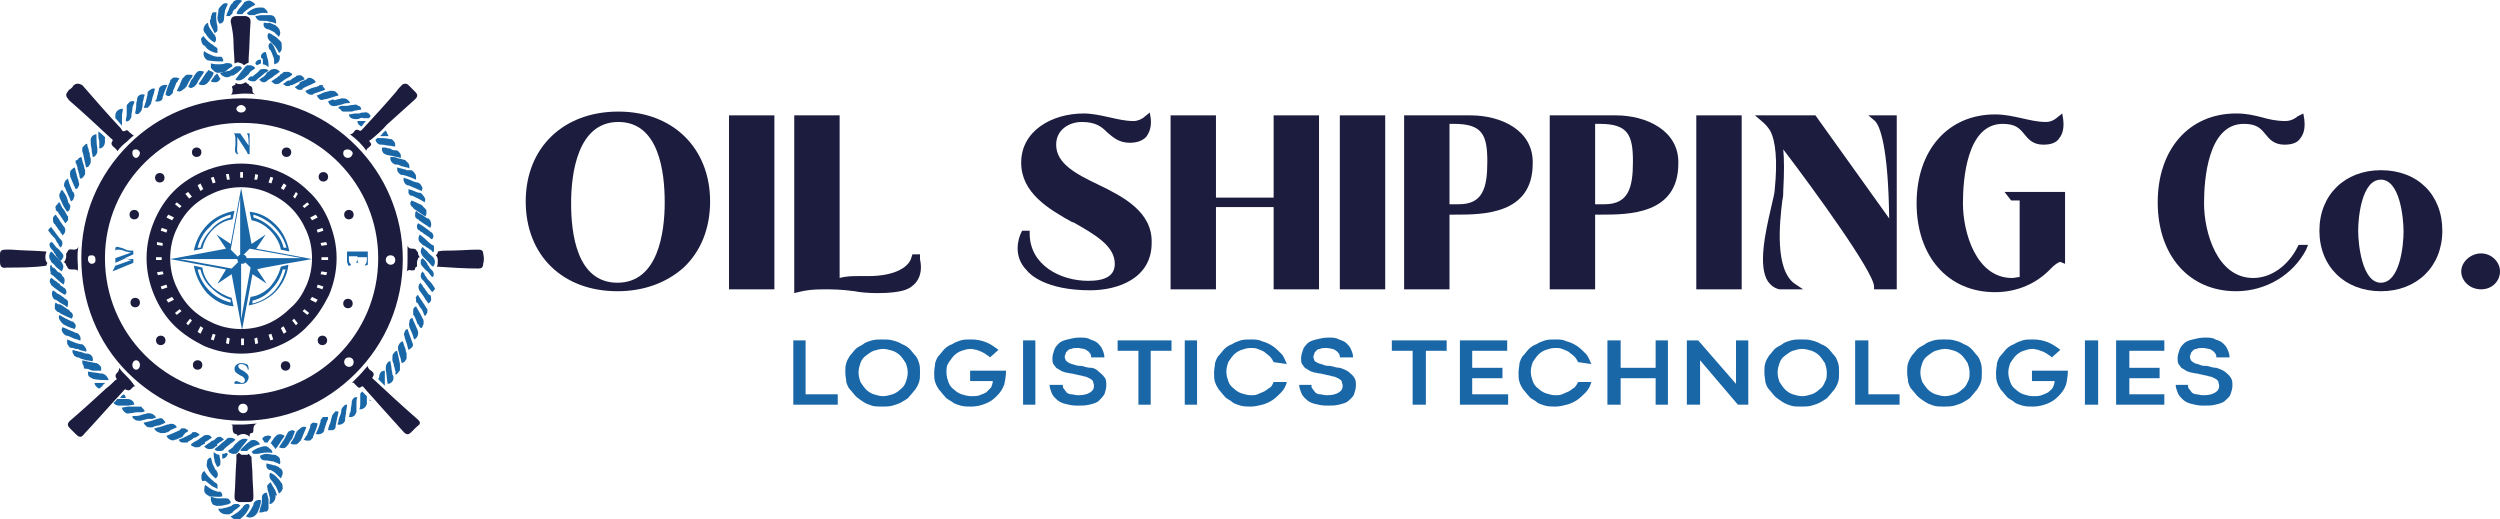 <?xml version="1.0" encoding="UTF-8"?>
<svg id="Layer_2" data-name="Layer 2" xmlns="http://www.w3.org/2000/svg" viewBox="0 0 264.4 54.9">
  <defs>
    <style>
      .cls-1 {
        fill-rule: evenodd;
      }

      .cls-1, .cls-2, .cls-3 {
        stroke-width: 0px;
      }

      .cls-1, .cls-3 {
        fill: #1a67a8;
      }

      .cls-2 {
        fill: #1c1c3f;
      }
    </style>
  </defs>
  <g id="Layer_1-2" data-name="Layer 1-2">
    <g>
      <g>
        <circle class="cls-2" cx="34.1" cy="36" r=".5"/>
        <circle class="cls-2" cx="16.9" cy="18.8" r=".5"/>
        <circle class="cls-2" cx="30.2" cy="38.7" r=".5"/>
        <circle class="cls-2" cx="20.8" cy="16.1" r=".5"/>
        <circle class="cls-2" cx="36.8" cy="32.1" r=".5"/>
        <circle class="cls-2" cx="14.2" cy="22.7" r=".5"/>
        <circle class="cls-2" cx="34.2" cy="18.7" r=".5"/>
        <circle class="cls-2" cx="17" cy="36" r=".5"/>
        <circle class="cls-2" cx="30.3" cy="16.1" r=".5"/>
        <circle class="cls-2" cx="20.9" cy="38.6" r=".5"/>
        <circle class="cls-2" cx="36.9" cy="22.7" r=".5"/>
        <circle class="cls-2" cx="14.3" cy="32" r=".5"/>
      </g>
      <g>
        <g>
          <path class="cls-3" d="M22.5,30.4c-.6-.6-1-1.3-1.1-2.1l-.9-.2c.2,1.1.7,2.1,1.4,2.9.8.8,1.7,1.3,2.8,1.4l-.2-.9c-.7-.2-1.4-.6-2-1.1h0ZM22.2,30.8c-.6-.6-1.1-1.4-1.3-2.3h.3c.2.8.6,1.5,1.2,2,.6.6,1.3,1,2,1.2v.3c-.8-.2-1.6-.6-2.2-1.2h0Z"/>
          <path class="cls-3" d="M28.6,24.4c.5.5,1,1.3,1.1,2l.9.2c-.2-1.1-.7-2.1-1.4-2.8-.8-.8-1.7-1.3-2.8-1.4l.2.9c.7.1,1.4.5,2,1.1h0ZM29,24c.6.6,1.1,1.4,1.3,2.2h-.3c-.2-.8-.6-1.4-1.2-2s-1.3-1-2-1.2v-.3c.7.2,1.5.6,2.2,1.3h0Z"/>
          <path class="cls-3" d="M20.5,26.5l.9-.2c.2-.8.6-1.5,1.1-2,.6-.6,1.3-1,2.1-1.1l.2-.9c-1.1.2-2.1.7-2.8,1.4-.8.8-1.3,1.8-1.5,2.8h0ZM24.4,22.7v.3c-.8.2-1.5.6-2,1.2-.5.5-1,1.2-1.2,2h-.3c.2-.8.6-1.6,1.3-2.2.6-.7,1.4-1.1,2.2-1.3h0Z"/>
          <path class="cls-3" d="M29.7,28.2c-.2.8-.6,1.5-1.1,2.1-.6.6-1.3,1-2.1,1.1l-.2.9c1.1-.2,2.1-.7,2.8-1.4s1.3-1.8,1.4-2.9l-.8.2h0ZM29,30.8c-.6.6-1.4,1.1-2.3,1.3v-.3c.8-.2,1.5-.6,2-1.2.6-.6,1-1.3,1.2-2.1h.3c-.2.8-.6,1.6-1.2,2.3h0Z"/>
        </g>
        <g>
          <path class="cls-1" d="M33,27.4l-5.9-1.1,1-1.5-1.5,1-1.1-5.9-1.1,5.9-1.5-1,1,1.5-5.9,1.1,5.9,1.1-.9,1.5,1.5-1,1.1,5.9,1.1-5.9,1.5,1-1-1.5c-.1-.1,5.8-1.1,5.8-1.1ZM26.5,28.3l-1,5.5v-6.4l-1,1-5.5-1h6.4l-1-1,1-5.5v6.4l1-1,5.5,1h-6.4l1,1Z"/>
          <circle class="cls-3" cx="25.6" cy="27.4" r=".5"/>
        </g>
      </g>
      <path class="cls-2" d="M25.8,10.4h-.2c-4.5,0-8.8,1.7-12,4.9-3.2,3.2-5,7.4-5,12s1.7,8.9,4.9,12.1c3.2,3.2,7.4,5,11.9,5.1h.2c4.6,0,8.8-1.8,12-5s5-7.5,5-12.1c0-9.3-7.5-16.9-16.8-17h0ZM36.8,15.8c.2,0,.5.2.5.4s-.2.5-.5.5-.5-.2-.5-.5.2-.4.5-.4ZM25.5,11.1c.2,0,.5.2.5.4s-.2.4-.5.4-.5-.2-.5-.4.3-.4.5-.4ZM14.4,15.8c.2,0,.4.2.4.4s-.2.5-.4.5-.4-.2-.4-.5.1-.4.4-.4ZM9.7,27.9c-.2,0-.4-.2-.4-.5s.1-.4.4-.4.4.2.4.5-.2.4-.4.4ZM14.4,39.1c-.2,0-.4-.2-.4-.5s.2-.5.4-.5.4.2.4.5-.2.5-.4.5ZM25.7,43.7c-.2,0-.5-.2-.5-.5s.2-.5.5-.5.5.2.5.5-.2.5-.5.5ZM36.9,38.8c-.2,0-.5-.2-.5-.5s.2-.5.5-.5.5.2.5.5-.2.5-.5.5ZM40,27.3c0,8.1-6.5,14.5-14.6,14.5-7.9-.1-14.3-6.5-14.3-14.5s6.6-14.4,14.6-14.3c8.1,0,14.3,6.6,14.3,14.3h0ZM41.3,28c-.2,0-.5-.2-.5-.5s.2-.5.5-.5.5.2.5.5-.2.5-.5.5Z"/>
      <path class="cls-2" d="M34.8,23.4c-.5-1.2-1.2-2.3-2.2-3.2-.9-.9-2-1.6-3.2-2.1s-2.5-.8-3.9-.8-2.7.3-3.9.8c-1.2.5-2.3,1.2-3.2,2.1s-1.6,2-2.1,3.2-.8,2.5-.8,3.9.3,2.7.8,3.9,1.2,2.3,2.1,3.2,2,1.6,3.2,2.2c1.2.5,2.5.8,3.9.8s2.7-.3,3.9-.8c1.2-.5,2.3-1.2,3.2-2.2.9-.9,1.6-2,2.2-3.2.5-1.2.8-2.5.8-3.9s-.3-2.6-.8-3.9ZM34.6,25.9l-.6.1-.1-.3.6-.1.1.3ZM34.2,24.4l-.6.2-.1-.3.6-.2.1.3ZM33.4,22.7l.2.3-.6.3-.2-.3.6-.3ZM32.5,21.4l.2.2-.5.4-.2-.2.5-.4ZM31.3,20.3l.2.2-.3.5-.2-.2.3-.5ZM30,19.4l.3.2-.3.5-.3-.2.3-.5ZM28.6,18.7l.3.1-.2.6-.3-.1.2-.6ZM27,18.4l.3.1-.1.5h-.3l.1-.6ZM25.4,18.2h.3v.6h-.3v-.6ZM24.2,18.4l.1.6h-.3l-.1-.6h.3ZM22.6,18.7l.2.6-.3.1-.2-.6.3-.1ZM21.2,19.4l.3.6-.3.2-.3-.6.3-.2ZM19.9,20.3l.4.5-.3.2-.4-.5.3-.2ZM18.7,21.4l.5.4-.2.2-.5-.4.2-.2ZM17.8,22.7l.6.3-.2.3-.6-.3.2-.3ZM17.1,24.1l.6.2-.1.3-.6-.2.1-.3ZM16.6,25.6l.6.1v.3l-.6-.1v-.3ZM16.5,27.2h.6v.3h-.6v-.3ZM16.6,28.8l.6-.1.1.3-.6.1-.1-.3ZM17,30.3l.6-.2.1.3-.6.2-.1-.3ZM17.8,32l-.2-.3.6-.3.2.3-.6.3ZM18.7,33.3l-.2-.2.5-.4.2.2-.5.4ZM19.9,34.4l-.2-.2.4-.5.2.2-.4.5ZM21.2,35.3l-.3-.2.3-.6.3.2-.3.6ZM22.6,36l-.3-.1.2-.6.3.1-.2.6ZM24.2,36.4l-.3-.1.1-.6.3.1-.1.6ZM25.8,36.5h-.3v-.7h.3v.7ZM27,36.4l-.1-.6.3-.1.1.6-.3.1ZM28.6,36l-.2-.6.3-.1.2.6-.3.1ZM30,35.3l-.3-.6.3-.2.3.6-.3.2ZM28.4,34.2c-.9.4-1.9.6-2.9.6s-2-.2-2.9-.6c-.9-.4-1.7-.9-2.4-1.6s-1.2-1.5-1.6-2.4-.6-1.9-.6-2.9.2-2,.6-2.9.9-1.7,1.6-2.4,1.5-1.2,2.4-1.6,1.9-.6,2.9-.6,2,.2,2.9.6,1.7.9,2.4,1.6,1.2,1.5,1.6,2.4c.4.9.6,1.9.6,2.9s-.2,2-.6,2.9c-.4.9-.9,1.7-1.6,2.3-.7.7-1.5,1.3-2.4,1.7ZM31.3,34.4l-.4-.5.2-.2.4.5-.2.2ZM32.5,33.3l-.5-.4.2-.2.5.4-.2.2ZM33.4,32l-.6-.3.2-.3.6.3-.2.3ZM34.1,30.6l-.6-.2.1-.3.6.2-.1.3ZM34.5,29.1l-.6-.1.1-.3.6.1-.1.3ZM34.7,27.5h-.7v-.3h.7v.3Z"/>
      <g>
        <path class="cls-3" d="M25,16.2s-.1,0-.1-.1c-.1-.2,0-.6,0-.9v-.2c0-.4,0-.6-.1-.8q0-.1-.1-.1h.7l.9,1.3c0-1-.1-1.2-.2-1.3h.3v2.2h-.2c0-.2-.8-1.3-1.1-1.8v.7c0,.3-.1.9.1,1.1h.1-.3v-.1h0Z"/>
        <path class="cls-3" d="M12.2,28.1l1.7-.6c-.2,0-.4-.1-.6-.2l-1.1.5v-.5l1.7-.6c-.1,0-.3,0-.5-.1h-.1c-.2-.1-.5-.2-.8-.2-.1,0-.2,0-.3.1h0v-.3s.1-.1.2-.1.3.1.4.1h0c.1,0,.2.1.3.1.2.1.4.2.6.2h.4v.4l-.9.4c.1,0,.2.1.3.1h.6v.4l-2.2.9.3-.6h0Z"/>
        <path class="cls-3" d="M24.8,40.6v-.2s.1-.1.2-.1.2.1.3.1.1.1.3.1.3-.1.3-.3-.2-.4-.5-.5h0c-.3-.2-.6-.3-.6-.7s.4-.6.7-.6h0c.5,0,.7.2.7.2.1.2.1.4.1.5h-.1c0-.4-.4-.6-.7-.6h0c-.2,0-.3.1-.3.2,0,.2.2.4.5.5h0c.3.2.6.4.6.7,0,.2-.1.3-.2.5-.1.1-.3.2-.5.2h-.6s-.1,0-.2,0h0Z"/>
        <path class="cls-3" d="M37,28.1c-.1,0-.2,0-.2-.1s-.1-.2-.1-.4v-1h2.2v1.4l-.3.1v-.1h0s.2-.1.2-.6v-.2h-1v.2c0,.3.1.4.1.4h-.2v-.1h0s.1-.1.1-.4v-.2h-.9v.3c0,.4.1.5.2.5h0v.1h0c0,.1-.1.1-.1.1h0Z"/>
      </g>
      <g>
        <g>
          <polygon class="cls-3" points="83.9 36 85.2 36 85.2 41.7 88.6 41.7 88.6 42.8 83.9 42.8 83.9 36"/>
          <path class="cls-3" d="M97.2,38.4c-.1-.3-.2-.6-.4-.8s-.4-.5-.6-.7-.5-.4-.8-.5c-.3-.2-.6-.3-1-.4-.3-.1-.7-.1-1.1-.1s-.7,0-1.1.1c-.3.1-.7.2-.9.4-.3.2-.6.3-.8.5-.2.2-.4.5-.6.7-.2.3-.3.5-.4.8s-.1.6-.1,1,.1.7.1,1c.1.3.2.6.4.8s.4.5.6.7.5.4.8.6c.3.2.6.3.9.4.3.1.7.1,1.1.1s.7,0,1.1-.1c.3-.1.7-.2,1-.4s.6-.3.8-.6c.2-.2.4-.5.6-.7.2-.3.3-.5.4-.8s.1-.6.1-1,0-.7-.1-1ZM95.8,40.4c-.1.3-.3.6-.6.8-.2.2-.5.4-.8.5s-.7.2-1,.2-.7-.1-1-.2c-.3-.1-.6-.3-.8-.5s-.4-.5-.6-.8c-.1-.3-.2-.6-.2-1s.1-.7.2-1,.3-.6.6-.8.5-.4.8-.5.7-.2,1-.2.7.1,1,.2c.3.1.6.3.8.5s.4.5.6.8c.1.3.2.6.2,1s-.1.7-.2,1Z"/>
          <path class="cls-3" d="M102.6,39.2h3.8c0,.5-.1,1.1-.2,1.5-.2.5-.4.8-.8,1.2s-.7.6-1.2.8-1,.3-1.5.3c-.4,0-.7,0-1.1-.1-.3-.1-.7-.2-.9-.4-.3-.2-.6-.3-.8-.6-.2-.2-.4-.5-.6-.7-.2-.3-.3-.5-.4-.8s-.1-.6-.1-1,.1-.7.1-1c.1-.3.2-.6.4-.8s.4-.5.6-.7.5-.4.8-.5c.3-.2.6-.3.9-.4.3-.1.7-.1,1.1-.1.6,0,1.1.1,1.6.3s.9.5,1.3.8l-.9.8c-.1-.1-.2-.2-.4-.3-.1-.1-.3-.2-.5-.3s-.3-.1-.5-.2c-.2,0-.4-.1-.6-.1-.4,0-.7.1-1,.2-.3.1-.6.3-.8.5s-.4.5-.6.8-.2.6-.2,1,.1.7.2,1,.3.6.6.8c.2.2.5.4.8.5s.7.2,1,.2.7,0,.9-.1c.3-.1.5-.2.7-.3.2-.2.3-.3.5-.5.1-.2.2-.5.2-.7h-2.4v-1.1h0Z"/>
          <rect class="cls-3" x="108.2" y="36" width="1.3" height="6.8"/>
          <path class="cls-3" d="M112.4,40.7c0,.2,0,.3.1.4s.2.3.3.4c.1.1.3.2.5.2s.4.1.7.1c.6,0,1-.1,1.3-.3s.4-.4.4-.7c0-.2-.1-.3-.1-.5-.1-.1-.2-.2-.4-.3-.2-.1-.4-.2-.6-.2-.2-.1-.5-.1-.8-.2-.2,0-.3-.1-.5-.1s-.4-.1-.6-.1c-.2-.1-.4-.1-.5-.2-.2-.1-.3-.2-.5-.3-.1-.1-.2-.3-.3-.4-.1-.2-.1-.4-.1-.6,0-.3.1-.6.2-.9.1-.3.3-.5.5-.7s.5-.3.9-.4c.4-.1.8-.2,1.3-.2.4,0,.8,0,1.1.2.3.1.6.2.8.4s.4.4.5.7c.1.2.2.5.2.8h-1.4c0-.1,0-.3-.1-.4-.1-.1-.1-.2-.3-.3-.1-.1-.3-.2-.4-.2s-.4-.1-.6-.1c-.3,0-.5,0-.7.1-.2,0-.3.1-.4.2-.1.1-.2.2-.2.3s-.1.2-.1.3c0,.2.1.3.1.4.1.1.2.2.4.3.2.1.3.1.6.2s.5.1.7.1c.3.1.7.2,1,.2s.6.2.8.4c.2.2.4.3.6.6.2.2.2.5.2.9,0,.3-.1.6-.2.9-.2.3-.4.5-.6.7s-.6.3-1,.4c-.4.1-.8.1-1.3.1s-.9-.1-1.3-.2c-.4-.1-.7-.3-.9-.5-.2-.2-.4-.4-.5-.7s-.2-.5-.2-.8h1.4Z"/>
          <polygon class="cls-3" points="120.4 37.1 118.2 37.1 118.2 36 123.9 36 123.9 37.1 121.7 37.1 121.7 42.8 120.4 42.8 120.4 37.1"/>
          <rect class="cls-3" x="125.3" y="36" width="1.3" height="6.8"/>
          <path class="cls-3" d="M134.7,38.3c-.1-.2-.2-.4-.4-.6s-.4-.3-.6-.5c-.2-.1-.4-.2-.7-.3-.2-.1-.5-.1-.7-.1-.4,0-.7.1-1,.2-.3.1-.6.3-.8.5s-.4.5-.6.8c-.1.3-.2.6-.2,1s.1.7.2,1,.3.6.6.8c.2.2.5.4.8.5s.7.2,1,.2c.2,0,.5,0,.7-.1s.5-.2.7-.3.4-.3.6-.4.3-.4.4-.6h1.4c-.1.4-.3.8-.6,1.1s-.6.6-.9.8-.7.4-1.1.5-.8.2-1.2.2-.7,0-1.1-.1c-.3-.1-.7-.2-.9-.4s-.6-.3-.8-.6c-.2-.2-.4-.5-.6-.7-.2-.3-.3-.5-.4-.8-.1-.3-.1-.6-.1-1s.1-.7.1-1c.1-.3.2-.6.4-.8s.4-.5.6-.7c.2-.2.5-.4.8-.5.3-.2.6-.3.9-.4.3-.1.7-.1,1.1-.1s.8,0,1.2.2c.4.1.8.3,1.1.5s.6.5.9.8c.3.3.4.7.6,1.1l-1.4-.2h0Z"/>
          <path class="cls-3" d="M138.7,40.7c0,.2,0,.3.1.4s.2.3.3.4c.1.1.3.2.5.2s.4.1.7.1c.6,0,1-.1,1.3-.3s.4-.4.4-.7c0-.2-.1-.3-.1-.5-.1-.1-.2-.2-.4-.3s-.4-.2-.6-.2c-.2-.1-.5-.1-.8-.2-.2,0-.3-.1-.5-.1s-.4-.1-.6-.1c-.2-.1-.4-.1-.5-.2-.2-.1-.3-.2-.5-.3-.1-.1-.2-.3-.3-.4-.1-.2-.1-.4-.1-.6,0-.3.1-.6.2-.9.1-.3.3-.5.5-.7s.5-.3.9-.4c.4-.1.8-.2,1.3-.2.4,0,.8,0,1.1.2.3.1.6.2.8.4s.4.4.5.7c.1.2.2.5.2.8h-1.4c0-.1,0-.3-.1-.4-.1-.1-.1-.2-.3-.3-.1-.1-.3-.2-.4-.2s-.4-.1-.6-.1c-.3,0-.5,0-.7.1-.2,0-.3.1-.4.2-.1.1-.2.2-.2.3s-.1.2-.1.3c0,.2.1.3.1.4s.2.2.4.3.4.1.6.2.5.1.7.1c.4.1.7.2,1,.2.3.1.6.2.9.4.2.2.4.3.6.6s.2.5.2.9c0,.3-.1.6-.2.9-.1.3-.4.5-.6.7s-.6.3-1,.4c-.4.1-.8.1-1.3.1s-.9-.1-1.3-.2-.7-.3-.9-.5-.4-.4-.5-.7-.2-.5-.2-.8h1.3Z"/>
          <polygon class="cls-3" points="149.4 37.1 147.2 37.1 147.2 36 153 36 153 37.1 150.8 37.1 150.8 42.8 149.4 42.8 149.4 37.1"/>
          <polygon class="cls-3" points="154.4 36 159.4 36 159.4 37.1 155.7 37.1 155.7 38.9 158.9 38.9 158.9 40 155.7 40 155.7 41.7 159.5 41.7 159.5 42.8 154.4 42.8 154.4 36"/>
          <path class="cls-3" d="M166.9,38.3c-.1-.2-.2-.4-.4-.6s-.4-.3-.6-.5c-.2-.1-.4-.2-.7-.3-.2-.1-.5-.1-.7-.1-.4,0-.7.1-1,.2-.3.1-.6.3-.8.5s-.4.5-.6.8c-.1.3-.2.6-.2,1s.1.7.2,1,.3.6.6.8c.2.2.5.4.8.5s.7.2,1,.2c.2,0,.5,0,.7-.1s.5-.2.7-.3.4-.3.6-.4c.2-.2.3-.4.4-.6h1.4c-.1.4-.3.8-.6,1.1s-.6.6-.9.8-.7.4-1.1.5-.8.2-1.2.2-.7,0-1.1-.1c-.3-.1-.7-.2-.9-.4s-.6-.3-.8-.6c-.2-.2-.4-.5-.6-.7-.2-.3-.3-.5-.4-.8-.1-.3-.1-.6-.1-1s.1-.7.1-1c.1-.3.2-.6.4-.8s.4-.5.6-.7c.2-.2.5-.4.8-.5.3-.2.6-.3.9-.4.3-.1.7-.1,1.1-.1s.8,0,1.2.2c.4.1.8.3,1.1.5s.6.5.9.8c.3.3.4.7.6,1.1l-1.4-.2h0Z"/>
          <polygon class="cls-3" points="170 36 171.4 36 171.4 38.9 175.1 38.9 175.1 36 176.4 36 176.4 42.8 175.1 42.8 175.1 40 171.4 40 171.4 42.8 170 42.8 170 36"/>
          <polygon class="cls-3" points="184.9 42.8 183.8 42.8 179.8 38.1 179.8 42.8 178.4 42.8 178.4 36 179.6 36 183.6 40.6 183.6 36 184.9 36 184.9 42.8"/>
          <path class="cls-3" d="M194.4,38.4c-.1-.3-.2-.6-.4-.8s-.4-.5-.6-.7c-.2-.2-.5-.4-.8-.5-.3-.2-.6-.3-1-.4-.3-.1-.7-.1-1.1-.1s-.7,0-1.1.1c-.3.1-.7.2-.9.4-.3.2-.6.3-.8.5s-.4.5-.6.7c-.2.3-.3.5-.4.8-.1.3-.1.6-.1,1s.1.7.1,1c.1.3.2.6.4.8s.4.5.6.7c.2.2.5.4.8.6s.6.3.9.4c.3.1.7.1,1.1.1s.7,0,1.1-.1c.3-.1.7-.2,1-.4s.6-.3.8-.6c.2-.2.4-.5.6-.7.2-.3.3-.5.4-.8.1-.3.1-.6.1-1s0-.7-.1-1ZM193,40.4c-.1.3-.3.6-.6.8-.2.2-.5.4-.8.5s-.7.2-1,.2-.7-.1-1-.2c-.3-.1-.6-.3-.8-.5s-.4-.5-.6-.8c-.1-.3-.2-.6-.2-1s.1-.7.2-1,.3-.6.6-.8.5-.4.8-.5.7-.2,1-.2.7.1,1,.2c.3.1.6.3.8.5s.4.5.6.8c.1.3.2.6.2,1s0,.7-.2,1Z"/>
          <polygon class="cls-3" points="196.2 36 197.6 36 197.6 41.7 200.9 41.7 200.9 42.8 196.2 42.8 196.2 36"/>
          <path class="cls-3" d="M209.5,38.4c-.1-.3-.2-.6-.4-.8s-.4-.5-.6-.7c-.2-.2-.5-.4-.8-.5-.3-.2-.6-.3-1-.4-.3-.1-.7-.1-1.1-.1s-.7,0-1.1.1c-.3.1-.7.2-.9.4-.3.2-.6.3-.8.5s-.4.5-.6.7c-.2.3-.3.5-.4.8-.1.3-.1.6-.1,1s.1.7.1,1c.1.3.2.6.4.8s.4.5.6.7c.2.2.5.4.8.6.3.2.6.3.9.4.3.1.7.1,1.1.1s.7,0,1.1-.1c.3-.1.7-.2,1-.4s.6-.3.8-.6c.2-.2.4-.5.6-.7.2-.3.3-.5.4-.8.1-.3.1-.6.1-1s0-.7-.1-1ZM208.1,40.4c-.1.3-.3.6-.6.8-.2.2-.5.4-.8.5s-.7.2-1,.2-.7-.1-1-.2c-.3-.1-.6-.3-.8-.5s-.4-.5-.6-.8c-.1-.3-.2-.6-.2-1s.1-.7.2-1,.3-.6.6-.8.5-.4.8-.5.7-.2,1-.2.7.1,1,.2c.3.1.6.3.8.5s.4.5.6.8c.1.3.2.6.2,1s0,.7-.2,1Z"/>
          <path class="cls-3" d="M214.9,39.2h3.8c0,.5-.1,1.1-.2,1.5-.2.5-.4.8-.8,1.2s-.7.6-1.2.8-1,.3-1.5.3c-.4,0-.7,0-1.1-.1-.3-.1-.7-.2-.9-.4s-.6-.3-.8-.6c-.2-.2-.4-.5-.6-.7-.2-.3-.3-.5-.4-.8-.1-.3-.1-.6-.1-1s.1-.7.1-1c.1-.3.2-.6.4-.8s.4-.5.6-.7c.2-.2.5-.4.8-.5.3-.2.6-.3.9-.4.3-.1.7-.1,1.1-.1.6,0,1.1.1,1.6.3s.9.5,1.3.8l-.9.8c-.1-.1-.2-.2-.4-.3-.1-.1-.3-.2-.5-.3s-.4-.1-.5-.2c-.2,0-.4-.1-.6-.1-.4,0-.7.1-1,.2s-.6.3-.8.5-.4.5-.6.8c-.1.3-.2.6-.2,1s.1.7.2,1,.3.6.6.8c.2.2.5.4.8.5s.7.2,1,.2.7,0,.9-.1c.3-.1.5-.2.7-.3.2-.2.4-.3.5-.5s.2-.5.2-.7h-2.4v-1.1h0Z"/>
          <rect class="cls-3" x="220.5" y="36" width="1.4" height="6.8"/>
          <polygon class="cls-3" points="223.8 36 228.9 36 228.9 37.1 225.2 37.1 225.2 38.9 228.4 38.9 228.4 40 225.2 40 225.2 41.7 228.9 41.7 228.9 42.8 223.8 42.8 223.8 36"/>
          <path class="cls-3" d="M231.4,40.7c0,.2,0,.3.1.4s.2.3.3.4c.1.1.3.2.5.2s.4.1.7.1c.6,0,1-.1,1.3-.3s.4-.4.4-.7c0-.2-.1-.3-.1-.5-.1-.1-.2-.2-.4-.3s-.4-.2-.6-.2c-.2-.1-.5-.1-.8-.2-.2,0-.3-.1-.5-.1s-.4-.1-.6-.1c-.2-.1-.4-.1-.5-.2-.2-.1-.3-.2-.5-.3-.1-.1-.2-.3-.3-.4-.1-.2-.1-.4-.1-.6,0-.3.1-.6.2-.9.1-.3.3-.5.5-.7s.5-.3.9-.4c.4-.1.8-.2,1.3-.2.4,0,.8,0,1.1.2.3.1.6.2.8.4s.4.4.5.7c.1.2.2.5.2.8h-1.4c0-.1,0-.3-.1-.4-.1-.1-.1-.2-.3-.3-.1-.1-.3-.2-.4-.2s-.4-.1-.6-.1c-.3,0-.5,0-.7.1-.2,0-.3.1-.4.2-.1.1-.2.2-.2.3s-.1.2-.1.3c0,.2.1.3.1.4.1.1.2.2.4.3s.4.1.6.2.5.1.7.1c.4.1.7.2,1,.2.3.1.6.2.9.4.2.2.4.3.6.6s.2.5.2.9c0,.3-.1.6-.2.9-.1.3-.4.5-.6.7s-.6.3-1,.4c-.4.1-.8.1-1.3.1s-.9-.1-1.3-.2-.7-.3-.9-.5-.4-.4-.5-.7-.2-.5-.2-.8h1.3Z"/>
        </g>
        <g>
          <path class="cls-2" d="M65.4,11.8c-5.8,0-9.8,3.8-9.8,9.5s3.9,9.5,9.7,9.5c2.8,0,5.2-.9,7-2.5,1.8-1.7,2.8-4.1,2.8-7,0-5.6-3.9-9.5-9.7-9.5h0ZM65.4,12.9c4.3,0,4.9,5.3,4.9,8.5s-.7,8.5-5,8.5-4.9-5.2-4.9-8.4.7-8.6,5-8.6h0Z"/>
          <rect class="cls-2" x="77.1" y="12.2" width="4.8" height="18.4"/>
          <path class="cls-2" d="M97.3,26.9h-.8l-.1.3c-.2.9-1.5,2-4.6,2h-1c-.6,0-1.3,0-2,.2V12.2h-4.8v18.8l.4-.1c.8-.2,1.5-.3,2.7-.3.9,0,1.8,0,3.3.2.4.1,1.4.2,2.4.2,1.1,0,2.6-.1,3.3-.5,1.1-.6,1.5-1.7,1.2-3.1v-.5h0Z"/>
          <path class="cls-2" d="M116.1,19.5h0c-2.3-1.1-4.4-2.2-4.4-4.2,0-1.6,1.4-2.4,2.7-2.4,1.5,0,2.1.5,2.7,1.1.6.5,1.2,1.1,2.4,1.1.7,0,1.3-.2,1.7-.6.4-.5.6-1.2.5-2l-.1-.6-.5.4c-.3.3-.8.5-1.2.5-.9,0-1.7-.2-2.6-.4s-1.8-.4-2.7-.4c-3.3,0-6.6,1.8-6.6,5.2,0,3.2,2.9,4.9,5.4,6.3h.1c2.3,1.3,4.4,2.5,4.4,4.4,0,1.2-.9,1.8-2.8,1.8-3,0-6.2-1.7-6.2-5v-.3h-.8l-.1.2c-.3.6-.9,2.5.6,4,.3.4,2,2.1,6.7,2.1,3,0,6.5-1.3,6.5-5,.1-3.3-3-4.9-5.7-6.2h0Z"/>
          <polygon class="cls-2" points="134.7 20.9 128.6 20.9 128.6 12.2 123.8 12.2 123.8 30.6 128.6 30.6 128.6 21.9 134.7 21.9 134.7 30.6 139.5 30.6 139.5 12.2 134.7 12.2 134.7 20.9"/>
          <rect class="cls-2" x="141.7" y="12.2" width="4.8" height="18.4"/>
          <path class="cls-2" d="M155.5,12.2h-7v18.4h4.8v-7.9h.6c2.9,0,8.2,0,8.2-5.4.1-3.5-3.3-5.1-6.6-5.1h0ZM153.3,13.1h.5c3,0,3.5,1.2,3.5,4s-.5,4.5-3,4.5h-1v-8.5Z"/>
          <path class="cls-2" d="M170.9,12.2h-7v18.4h4.8v-7.9h.6c2.9,0,8.2,0,8.2-5.4.1-3.5-3.4-5.1-6.6-5.1h0ZM168.7,13.1h.5c3,0,3.5,1.2,3.5,4s-.5,4.5-3,4.5h-1v-8.5Z"/>
          <rect class="cls-2" x="179.4" y="12.2" width="4.8" height="18.4"/>
          <path class="cls-2" d="M198.3,12.8c.5.5,1.4,2.6,1.5,10.3l-7.8-10.9h-6.4l.7.6c.4.3.7.7.9,1,.6,1.1.8,3.2.5,6.2,0,.4-.2,1.1-.4,2-.6,2.6-1.4,6.2-.3,7.8.3.4.7.7,1.2.8h2.5l-.9-.6c-2.1-1.5-1.6-6.4-1.3-8.8.1-.4.1-.8.1-1.1.1-1.8.1-3.2,0-4.3,3.2,4.2,9.6,13,9.6,14.5v.3h2.4V12.2h-3l.7.6Z"/>
          <path class="cls-2" d="M212.7,21.2h.9v8.1c-.3,0-.5.1-.8.1-3.8,0-5.2-4.8-5.2-7.9,0-2.5.4-8.4,4.2-8.4,1.4,0,1.8.5,2.3,1.1.4.5.9,1.1,2,1.1.8,0,1.4-.2,1.7-.7.4-.5.5-1.2.4-2l-.1-.6-.5.4s-.5.5-1.2.5c-.9,0-1.7-.2-2.6-.4s-1.8-.4-2.8-.4c-5,0-8.3,3.8-8.3,9.4s3.3,9.4,8.3,9.4c2.3,0,4.4-.9,5.9-2.5.7-.7,1-.7,1-.7h0l.5.2v-7.6h-6.4l.7.9h0Z"/>
          <path class="cls-2" d="M243,26.1c-1,2-2.8,3.3-4.7,3.3-3.8,0-5.2-4.8-5.2-7.9,0-2.5.4-8.4,4.2-8.4,1.4,0,1.8.5,2.3,1.1.4.5.9,1.1,2,1.1.8,0,1.4-.2,1.7-.7.4-.5.5-1.2.4-2l-.1-.6-.6.3c-.1.1-.6.5-1.3.5-1,0-1.8-.2-2.5-.4-.8-.2-1.6-.4-2.7-.4-5,0-8.3,3.8-8.3,9.4s3.3,9.4,8.3,9.4c3.1,0,6-1.7,7.4-4.4l.2-.5h-1l-.1.2h0Z"/>
          <path class="cls-2" d="M251.8,18c-3.8,0-6.5,2.6-6.5,6.4s2.7,6.4,6.5,6.4,6.5-2.6,6.5-6.4-2.6-6.4-6.5-6.4h0ZM254.2,24.5c0,1.5-.4,5.4-2.4,5.4s-2.4-4.1-2.4-5.5c0-1.5.4-5.4,2.4-5.4s2.4,4,2.4,5.5Z"/>
          <path class="cls-2" d="M262.4,26.8c-1.1,0-2.1.9-2.1,1.9s.9,1.9,2.1,1.9,2-.9,2-1.9-.9-1.9-2-1.9Z"/>
        </g>
      </g>
      <g>
        <path class="cls-3" d="M45.7,25.9h0c-.3-.2-.5-.4-.7-.6s-.4-.3-.6-.5c-.2.3-.2.7.1.9l.1.1c.1.1.2.2.3.2s.2.2.3.2.2.2.3.2.2.2.3.3q.1-.1.1-.2v-.3c0-.1,0-.2-.1-.3,0,.1,0,0-.1,0Z"/>
        <path class="cls-3" d="M45.5,24.5l-.1-.1c-.4-.3-.8-.6-1.2-.8,0,.1-.1.2-.1.2v.2c0,.2.1.3.3.4l.1.1.2.1.1.1c.1.1.2.1.3.2s.2.1.3.2.2.2.3.2c.1-.1.2-.3.1-.5s-.1-.2-.3-.3h0Z"/>
        <path class="cls-3" d="M45.2,23.1c-.2-.1-.4-.3-.6-.4-.2-.1-.4-.2-.6-.4-.1.2-.1.3-.1.5s.1.3.3.4c0,0,.1,0,.1.1.2.1.4.3.6.4.1.1.2.1.3.2s.2.1.3.2c.2-.3.1-.8-.2-1h-.1Z"/>
        <path class="cls-3" d="M44.2,21.5c-.2-.1-.4-.2-.7-.3,0,.1-.1.2-.1.2v.2c0,.1.1.1.1.2l.1.1s.1,0,.1.1l.1.1c.1.1.2.1.3.2s.2.1.3.2.2.1.3.2.2.1.3.2c0-.1.1-.2.1-.3v-.3c0-.1-.1-.2-.1-.2,0,0-.1-.1-.2-.2l-.1-.1c0-.1-.3-.2-.5-.3Z"/>
        <path class="cls-3" d="M43.8,20.2c-.1,0-.2-.1-.3-.1s-.2-.1-.3-.1v.4c0,.1.1.1.1.2q.1.1.2.1h.1c.4.2.9.4,1.3.7.1-.2.1-.4,0-.5-.1-.2-.2-.3-.3-.4l-.1-.1c-.3,0-.5-.1-.7-.2h0Z"/>
        <path class="cls-3" d="M43.3,19c-.1,0-.2-.1-.3-.1s-.2-.1-.3-.1c-.1.3.1.7.4.8h.1c.2.1.5.2.7.3.2.1.5.2.7.3.1-.2.1-.4,0-.5-.1-.2-.2-.3-.4-.4h-.1c-.4-.1-.6-.2-.8-.3Z"/>
        <path class="cls-3" d="M42.7,17.9c-.2-.1-.5-.1-.7-.2,0,.2,0,.4.1.5s.2.3.4.3h.1c.5.1.9.3,1.4.5v-.3c0-.1,0-.2-.1-.3-.1-.2-.2-.3-.4-.4h-.5c-.1-.1-.2-.1-.3-.1h0Z"/>
        <path class="cls-3" d="M41.3,16.6c-.1.4.2.7.5.8h.1c.1,0,.2,0,.4.1s.2.1.3.1.2.1.4.1c.1,0,.2.1.3.1,0-.2,0-.4-.1-.5,0-.1-.1-.1-.2-.2,0-.1-.1-.1-.2-.2h-.1c-.2-.1-.5-.1-.7-.2s-.5-.1-.7-.1Z"/>
        <path class="cls-3" d="M41.2,15.7c-.1,0-.2,0-.4-.1h-.4v.3c0,.1.1.2.1.2,0,.1.1.1.2.2.1,0,.2.1.2.1h.1c.5.1,1,.2,1.4.3,0-.2,0-.4-.1-.5s-.2-.3-.4-.3h-.1c-.1,0-.2,0-.4-.1s0-.1-.2-.1h0Z"/>
        <path class="cls-3" d="M36.1,11.2c-.1,0-.2.1-.3.1,0,.1,0,.2.1.2s.1.1.2.2c.1.1.2.1.2.1h.8c.1,0,.2,0,.4-.1.2,0,.5-.1.7-.1,0-.2-.1-.4-.3-.4-.1-.1-.3-.2-.5-.1h-.1c-.2,0-.5.1-.7.1h-.5Z"/>
        <path class="cls-3" d="M35,10.6c-.1,0-.2.1-.3.1.1.4.4.6.8.5h.1c.2-.1.5-.1.7-.2.2-.1.5-.1.7-.1,0-.2-.2-.3-.3-.4-.2-.1-.3-.1-.5-.1h-.1c-.2.1-.5.1-.7.2-.1-.1-.3-.1-.4,0Z"/>
        <path class="cls-3" d="M33.5,10.1c.1.2.2.3.3.4s.3.1.5,0h.1c.5-.1.9-.3,1.4-.4,0-.1-.1-.2-.1-.2q-.1-.1-.2-.2c-.2-.1-.3-.1-.5-.1h-.1c-.2.1-.5.1-.7.2s-.4.2-.7.3h0Z"/>
        <path class="cls-3" d="M33,9.3c-.2.1-.5.2-.7.3.1.3.5.5.8.4l.1-.1c.1,0,.2-.1.3-.1s.2-.1.3-.1.2-.1.3-.1.2-.1.3-.1c-.1-.2-.2-.3-.3-.4.2-.1.1-.1,0-.1h-.3l-.1.1c-.1,0-.2.1-.3.1-.1,0-.3.1-.4.1h0Z"/>
        <path class="cls-3" d="M31.5,9c-.1.1-.2.1-.3.2,0,.1.1.1.2.2q.1.1.2.1h.2c.1,0,.2,0,.2-.1l.1-.1c.4-.2.9-.4,1.3-.6-.1-.2-.2-.3-.4-.4-.2-.1-.4-.1-.5,0l-.1.1c-.2.1-.5.2-.7.3,0,.2-.1.2-.2.3h0Z"/>
        <path class="cls-3" d="M30.2,8.7c-.1.1-.2.1-.3.2.1,0,.2.1.2.1q.1.1.2.1h.2c.1,0,.2,0,.2-.1h.2l.6-.3c.2-.1.4-.2.7-.3,0-.2-.2-.3-.3-.4-.2-.1-.4,0-.5,0,0,0-.1,0-.1.1-.2.1-.4.2-.6.4-.3,0-.4.1-.5.2h0Z"/>
        <path class="cls-3" d="M29.3,8.2c-.1.1-.2.1-.3.2-.1.1-.2.1-.3.2.1.1.2.2.4.3.2,0,.3,0,.5-.1l.1-.1c.2-.1.4-.3.6-.4.2-.1.4-.2.6-.4,0-.1-.1-.2-.2-.2q-.1-.1-.2-.1h-.3c-.1,0-.2,0-.3.1l-.1.1-.2.1v.1c-.1,0-.2.1-.3.2h0Z"/>
        <path class="cls-3" d="M28,8c-.1.1-.2.2-.3.2-.1.1-.2.2-.3.2q.1.1.2.2c.1,0,.1.1.2.1h.2l.2-.1.1-.1c.1-.1.2-.1.3-.2.2-.1.3-.2.4-.3.2-.1.4-.3.6-.4-.2-.3-.6-.4-1-.2l-.1.1c-.1.1-.2.1-.3.2,0,.1-.1.2-.2.3h0Z"/>
        <path class="cls-3" d="M26.2,8.4c.1.1.3.2.5.2h.2c.1,0,.2-.1.2-.1l.1-.1c.2-.2.4-.3.6-.5s.4-.3.6-.4c-.1-.2-.3-.2-.5-.2s-.4,0-.5.2l-.1.1c-.2.2-.4.3-.6.5-.2-.1-.4.1-.5.3h0Z"/>
        <path class="cls-3" d="M24.9,8.4q.1.1.2.1h.2c.2,0,.3-.1.5-.2l.1-.1c.2-.2.4-.3.5-.5s.4-.3.6-.5l-.2-.2c-.1,0-.2-.1-.3-.1h-.3c-.1,0-.2.1-.2.1l-.1.1c-.4.5-.7.9-1,1.3Z"/>
        <path class="cls-3" d="M19.9,9.2c.1,0,.2.1.2.1h.2s.1-.1.2-.1q.1-.1.2-.2l.1-.1.1-.2.1-.2c.1-.1.1-.2.2-.3s.1-.2.2-.3c.1-.1.1-.2.2-.3-.2-.1-.4-.1-.5-.1s-.3.1-.4.3l-.1.1c-.1.2-.2.4-.4.6-.1.3-.2.5-.3.7h0Z"/>
        <path class="cls-3" d="M18.7,9.6c.2.1.3.1.5,0,.1-.1.3-.2.4-.3,0,0,0-.1.1-.1.1-.2.2-.4.3-.6.1-.1.1-.2.2-.3s.1-.2.2-.3c-.1-.1-.2-.1-.3-.1h-.3c-.1,0-.2.1-.2.1q-.1.1-.2.2l-.1.1c-.1.2-.2.4-.3.7-.1.2-.2.4-.3.6h0Z"/>
        <path class="cls-3" d="M18,10.1c.1-.1.3-.2.3-.4v-.1c.1-.2.2-.4.3-.7,0-.1.1-.2.2-.3,0-.1.1-.2.2-.3-.1,0-.2-.1-.3-.1h-.3c-.1,0-.2.1-.2.1,0,0-.1.1-.2.2v.1c-.2.4-.4.9-.5,1.4.2.2.4.2.5.1h0Z"/>
        <path class="cls-3" d="M16.4,10.7c.2.1.4,0,.5,0s.1-.1.2-.1c0-.1.1-.1.1-.2v-.1c0-.1.1-.2.1-.3s.1-.2.1-.3c.1-.2.2-.5.3-.7-.4-.1-.8.1-.9.4v.1c0,.1-.1.2-.1.4,0,.1-.1.2-.1.4,0,.1-.1.2-.1.4-.1-.2-.1-.1-.1,0h0Z"/>
        <path class="cls-3" d="M15.5,11.4c.1,0,.2,0,.2-.1.1-.1.2-.2.3-.4v-.1c.1-.2.1-.5.2-.7s.1-.5.2-.7c-.2-.1-.4,0-.5.1-.2.1-.3.2-.3.4v.1c-.1.5-.2.9-.4,1.4h.3Z"/>
        <path class="cls-3" d="M14.7,12c.1-.1.2-.2.3-.4v-.1c.1-.2.1-.5.1-.7,0-.1.1-.2.1-.4s.1-.2.1-.4c-.4-.1-.8.1-.8.5v.1c-.1.2-.1.5-.1.7s-.1.5-.1.7c.1.1.3.1.4,0h0Z"/>
        <path class="cls-3" d="M13.7,12.7c.1-.1.2-.3.2-.4v-.1c0-.2.1-.5.1-.7,0-.1,0-.2.1-.4s.1-.2.1-.4h-.3c-.1,0-.2.1-.2.1l-.2.2c-.1.1-.1.2-.1.2v.9c0,.2-.1.5-.1.7.1.1.3,0,.4-.1h0Z"/>
        <path class="cls-3" d="M9.6,15.2c0,.2.1.5.1.7s.1.5.1.7c.2,0,.3-.1.4-.3.1-.1.1-.3.1-.5v-.1c-.1-.5-.1-1-.1-1.5-.4,0-.7.4-.6.8v.2h0Z"/>
        <path class="cls-3" d="M8.8,16.3c.1.5.2,1,.3,1.4.2,0,.3-.1.4-.3.1-.1.1-.3.1-.5v-.1c0-.1-.1-.2-.1-.4,0-.1,0-.2-.1-.4,0-.1,0-.2-.1-.4s0-.2-.1-.4c-.1,0-.2.1-.2.1l-.2.2q-.1.1-.1.2v.3l.1.3h0Z"/>
        <path class="cls-3" d="M8.1,17.4c0,.1.1.2.1.4s.1.2.1.4c0,.1.1.2.1.4s.1.2.1.3c.2,0,.3-.2.4-.3,0-.1.1-.1.1-.2v-.4c-.1-.2-.1-.5-.2-.7-.1-.2-.1-.5-.2-.7-.1,0-.2.1-.2.1-.1,0-.1.1-.2.2s-.2,0-.2.1v.2l.1.2h0Z"/>
        <path class="cls-3" d="M7.4,18.6c.2.5.4,1,.6,1.4.1,0,.2-.1.2-.1,0,0,.1-.1.1-.2.1-.1.1-.3,0-.5v-.1c0-.1-.1-.2-.1-.3s-.1-.2-.1-.4c-.1-.2-.1-.5-.2-.7-.2.1-.3.2-.4.3s-.1.4-.1.5c0,0,.1.1,0,.1Z"/>
        <path class="cls-3" d="M6.9,19.9c.1.2.2.5.3.7.1.2.2.4.3.7.2-.1.3-.2.3-.4.1-.1.1-.3,0-.5,0,0,0-.1-.1-.1-.1-.2-.2-.5-.3-.7,0-.1-.1-.2-.1-.3s-.1-.2-.1-.4c-.3.1-.5.5-.4.9,0-.1.1,0,.1.1Z"/>
        <path class="cls-3" d="M6.4,21.1c.2.5.4.9.7,1.3.2-.1.3-.2.3-.4.1-.2,0-.3-.1-.5l-.1-.1c0-.2-.1-.4-.2-.7-.1-.1-.1-.2-.2-.3-.1-.1-.1-.2-.2-.3-.1,0-.2.1-.2.2s-.1.1-.1.2-.1.2,0,.3c0,.1,0,.2.1.3h0Z"/>
        <path class="cls-3" d="M5.9,22.2s0,.1.1.1l.1.1c.1.1.1.2.2.3.1.1.1.2.2.3.1.1.1.2.2.3.1.1.1.2.2.3.1,0,.1-.1.2-.2s.1-.1.1-.2v-.2c0-.1,0-.2-.1-.2l-.1-.2c-.1-.2-.2-.4-.4-.6-.1-.2-.2-.4-.3-.6-.1,0-.2.1-.2.2-.1,0-.1.1-.2.2s0,.2,0,.3v.1h0Z"/>
        <path class="cls-3" d="M5.8,23.7c.1.2.3.4.4.6.1.1.2.2.2.3.1.1.2.2.2.3.3-.2.4-.6.2-.9l-.1-.1c-.1-.2-.3-.4-.4-.6s-.3-.4-.4-.6c-.2.1-.3.3-.3.4,0,.2,0,.4.1.5,0,0,0,.1.1.1h0Z"/>
        <path class="cls-3" d="M5.6,25l.1.1.1.1c.1.2.2.3.2.4.1.1.2.2.2.3s.2.2.2.3c.1-.1.2-.3.2-.4,0-.2,0-.3-.2-.5l-.1-.1c-.3-.4-.6-.8-.9-1.2l-.2.2c-.1.1-.1.2-.1.2.2.2.3.4.5.6h0Z"/>
        <path class="cls-3" d="M5.5,26.4c.1.1.2.2.2.3.1.1.2.2.2.3s.2.2.2.3c.1.1.2.2.3.3l.2-.2c0-.1.1-.2.1-.2v-.2c0-.1-.1-.1-.1-.2l-.1-.1c-.2-.2-.3-.4-.5-.5-.2-.2-.3-.4-.5-.6-.3,0-.4.4,0,.8h0Z"/>
        <path class="cls-3" d="M5.4,27.7c.2.2.4.3.5.5.2.2.4.3.6.5.1-.1.2-.3.2-.5s-.1-.3-.2-.5l-.1-.1c-.2-.2-.3-.3-.5-.5s-.3-.4-.5-.5c-.1.1-.2.3-.2.5s.1.4.2.5v.1h0Z"/>
        <path class="cls-3" d="M5.4,29h0c.3.2.5.4.7.6s.4.3.6.5c.2-.3.2-.7-.1-.9l-.1-.2c-.1-.1-.2-.2-.3-.2s-.2-.2-.3-.3-.2-.2-.3-.2-.1-.2-.2-.3q-.1.1-.1.2v.3c0,.1,0,.2.1.3-.1,0-.1.1,0,.2Z"/>
        <path class="cls-3" d="M5.6,30.3l.1.1c.4.3.8.6,1.2.8,0,0,0-.1.1-.2s0-.2,0-.2c0-.2-.1-.3-.3-.4l-.1-.1-.2-.1-.1-.2c-.1,0-.2-.1-.3-.2s-.2-.1-.3-.2-.2-.2-.3-.2c-.1.1-.2.3-.1.5s.1.3.3.4h0Z"/>
        <path class="cls-3" d="M5.9,31.7c.2.1.4.3.6.4.2.1.4.2.6.4.1-.2.1-.3.1-.5s-.1-.3-.3-.4c0,0-.1,0-.1-.1-.2-.1-.4-.3-.6-.4-.1,0-.2-.1-.3-.2s-.2-.1-.3-.2c-.2.3-.1.8.2,1h.1Z"/>
        <path class="cls-3" d="M6.9,33.4c.2.1.4.2.7.3,0-.1.1-.2.1-.2v-.2c0-.1-.1-.2-.1-.2l-.1-.1s-.1,0-.1-.1l-.1-.1c-.1-.1-.2-.1-.3-.2s-.2-.1-.3-.2-.2-.1-.3-.2c-.3,0-.4-.1-.5-.2-.1.1-.1.2-.1.3v.3c0,.1.1.2.1.2q.1.1.2.2h.1c.2.2.5.3.7.4Z"/>
        <path class="cls-3" d="M7.3,34.6c.1,0,.2.1.3.1s.2.1.3.1c0-.1.1-.2.1-.2v-.2c0-.1-.1-.2-.1-.2q-.1-.1-.2-.2h-.1c-.4-.2-.9-.4-1.3-.7-.1.2-.1.4,0,.5.1.2.2.3.3.4l.1.1c.2.1.4.2.6.3h0Z"/>
        <path class="cls-3" d="M7.8,35.8c.1,0,.2.1.4.1.1.1.2.1.3.1.1-.3-.1-.7-.4-.8h-.1c-.2-.1-.4-.2-.7-.3-.2-.1-.4-.2-.7-.3-.1.2-.1.4,0,.5.1.2.2.3.4.4h.1c.3.1.5.2.7.3Z"/>
        <path class="cls-3" d="M8.4,37c.2.1.5.1.7.2.1-.2,0-.3-.1-.5-.1-.1-.2-.3-.4-.3h-.1c-.5-.1-.9-.3-1.4-.5v.3c0,.1,0,.2.1.3.1.2.2.3.4.3h.1c.1,0,.2.1.3.1.2,0,.3,0,.4.1h0Z"/>
        <path class="cls-3" d="M9.8,38.2c.1-.4-.1-.7-.5-.8h-.1c-.1,0-.2,0-.4-.1-.1,0-.2-.1-.4-.1-.1,0-.2-.1-.4-.1-.1,0-.2-.1-.3-.1-.1.2,0,.4.1.5,0,.1.1.2.2.2q.1.1.2.1h.1c.3.2.6.2.8.3.3,0,.5.1.7.1Z"/>
        <path class="cls-3" d="M9.9,39.2h.8v-.3c0-.1-.1-.2-.1-.2q-.1-.1-.2-.2c-.1,0-.1-.1-.2-.1h-.1c-.5-.1-1-.2-1.4-.3,0,.2,0,.4.1.5s0,.4.2.4h.1c.1,0,.2,0,.4.1s.2.1.4.1h0Z"/>
        <path class="cls-3" d="M10.8,39.5h-.1c-.2,0-.5-.1-.7-.1s-.5-.1-.7-.1c0,.2,0,.4.1.5s.3.2.5.3h.1c.5.1,1,.1,1.5.1-.1-.3-.3-.6-.7-.7Z"/>
        <path class="cls-3" d="M14.9,43.6c.1,0,.2,0,.4-.1,0-.1-.1-.2-.1-.2q-.1-.1-.2-.2c0-.1-.1-.1-.2-.1h-1.2c-.2,0-.5.1-.7.1,0,.2.1.3.3.5.1.1.3.2.5.1h.1c.2,0,.5-.1.7-.1h.4Z"/>
        <path class="cls-3" d="M16.1,44.3c.1,0,.2-.1.4-.1-.1-.3-.4-.5-.8-.5h-.1c-.2.1-.5.1-.7.2s-.6.1-.9.1c0,.2.1.3.3.4.1.1.3.1.5.1h.1c.2-.1.5-.1.7-.2h.5Z"/>
        <path class="cls-3" d="M17.5,44.7c-.1-.2-.2-.3-.3-.4s-.3-.1-.5,0h-.1c-.5.2-.9.3-1.4.4,0,.1.1.2.1.2q.1.1.2.2c.1.1.3.1.5.1h.1c.2-.1.5-.2.7-.2.3-.1.5-.2.7-.3h0Z"/>
        <path class="cls-3" d="M18,45.5c.2-.1.5-.2.7-.3-.1-.3-.5-.5-.9-.3h-.1c-.1,0-.2.1-.3.1s-.2.1-.3.1-.2.1-.4.1c-.1,0-.2.1-.4.1.1.2.2.3.4.4.1,0,.2.1.3.1h.4c.1,0,.2-.1.4-.1,0-.1.2-.1.2-.2h0Z"/>
        <path class="cls-3" d="M19.6,45.8c.1-.1.2-.1.3-.2,0-.1-.1-.2-.2-.2q-.1-.1-.2-.1h-.2c-.1,0-.2,0-.2.1l-.1.1c-.4.2-.9.4-1.4.6.1.2.2.3.4.4.2.1.4.1.5,0h.1c.2-.1.5-.2.7-.3.1-.2.2-.3.3-.4h0Z"/>
        <path class="cls-3" d="M20.8,46.2c.1-.1.2-.1.3-.2,0-.1-.1-.1-.2-.2-.1,0-.1-.1-.2-.1h-.2c-.1,0-.2,0-.2.1l-.1.1c-.2.1-.4.2-.6.3s-.4.2-.7.3c.1.2.2.3.4.3h.5s.1,0,.1-.1c.2-.1.4-.2.6-.4.2,0,.3-.1.3-.1h0Z"/>
        <path class="cls-3" d="M21.8,46.7c.1-.1.2-.1.3-.2.1-.1.2-.1.3-.2-.1-.2-.3-.3-.4-.3-.2,0-.3,0-.5.1l-.1.1c-.2.1-.4.3-.6.4-.2.1-.4.2-.6.4,0,.1.1.2.2.2s.1.1.2.1h.3c.1,0,.2,0,.3-.1l.1-.1.2-.1.2-.1c-.1-.1,0-.2.1-.2h0Z"/>
        <path class="cls-3" d="M23.1,46.9c.1-.1.2-.2.3-.2.1-.1.2-.2.3-.2q-.1-.1-.2-.2c-.1,0-.1-.1-.2-.1h-.2l-.2.1-.1.1c-.1.1-.2.2-.3.2s-.2.1-.3.2c-.2.1-.4.3-.6.4.2.3.6.4,1,.2l.1-.1c.1-.1.2-.1.3-.2-.1-.1,0-.2.1-.2h0Z"/>
        <path class="cls-3" d="M24.9,46.5c-.1-.1-.3-.2-.5-.2h-.2c-.1,0-.2.1-.2.1l-.1.1c-.2.2-.4.3-.6.5s-.4.3-.6.5c.1.2.3.2.5.2s.4,0,.5-.2l.1-.1c.2-.2.4-.3.6-.5.2-.1.4-.3.5-.4h0Z"/>
        <path class="cls-3" d="M26.2,46.5q-.1-.1-.2-.1h-.2c-.2,0-.3.1-.5.2l-.1.1c-.2.2-.4.3-.5.5s-.4.3-.6.5q.1.1.2.2c.1,0,.2.1.3.1h.3c.1,0,.2-.1.2-.1l.1-.1c.4-.6.7-.9,1-1.3Z"/>
        <path class="cls-3" d="M31.2,45.6c-.1,0-.2-.1-.2-.1h-.2s-.1.1-.2.1-.1.1-.2.2l-.1.2-.1.2-.1.2c-.1.1-.1.2-.2.3s-.1.2-.2.3-.1.2-.2.3c.2.1.4.1.5.1s.3-.1.4-.3l.1-.1c.1-.2.2-.4.4-.6.1-.3.2-.5.3-.8h0Z"/>
        <path class="cls-3" d="M32.4,45.2c-.2-.1-.3-.1-.5,0-.1.1-.3.2-.4.3,0,0,0,.1-.1.1-.1.2-.2.4-.3.7-.1.1-.1.2-.2.3s-.1.2-.2.3c.2.1.3.1.3.1h.3c.1,0,.2-.1.2-.1q.1-.1.2-.2l.1-.1c.1-.2.2-.4.3-.7.1-.2.2-.5.3-.7h0Z"/>
        <path class="cls-3" d="M33.1,44.7c-.2.1-.3.2-.3.4v.1c-.1.2-.2.5-.3.7,0,.1-.1.2-.2.3,0,.1-.1.2-.2.3.1,0,.2.1.3.1h.3c.1,0,.2-.1.2-.1l.2-.2v-.1c.2-.5.4-.9.5-1.4-.2-.1-.4-.1-.5-.1h0Z"/>
        <path class="cls-3" d="M34.7,44.1h-.5c-.1,0-.1.1-.2.2s-.1.1-.1.2v.1c0,.1-.1.2-.1.3s-.1.2-.1.3c-.1.2-.2.5-.3.7.3.1.8,0,.9-.4v-.1c0-.1.1-.2.1-.3s.1-.2.1-.3.1-.2.1-.3c.1-.1.1-.3.1-.4h0Z"/>
        <path class="cls-3" d="M35.6,43.5c-.1,0-.2,0-.2.1-.1.1-.2.2-.3.4v.1c-.1.2-.1.5-.2.7s-.2.5-.2.7h.5c.2-.1.3-.2.3-.4v-.1c.1-.5.2-1,.3-1.4,0-.1-.1-.1-.2-.1h0Z"/>
        <path class="cls-3" d="M36.4,42.9c-.1.1-.2.2-.3.4v.1c0,.2-.1.5-.2.7,0,.1-.1.2-.1.4s-.1.2-.1.4c.4.1.8-.2.8-.5v-.1c0-.2.1-.5.1-.7s.1-.5.1-.7-.2-.1-.3,0h0Z"/>
        <path class="cls-3" d="M37.4,42.1c-.1.1-.2.3-.2.4v.1c0,.2-.1.5-.1.7,0,.1,0,.2-.1.4s0,.2-.1.4h.3c.1,0,.2-.1.2-.1.1,0,.1-.1.2-.2,0-.1.1-.2.1-.2v-.9c0-.2,0-.5.1-.7-.1,0-.3,0-.4.1h0Z"/>
        <path class="cls-3" d="M41.5,39.6c0-.2-.1-.5-.1-.7s-.1-.5-.1-.7c-.2,0-.3.1-.4.3-.1.1-.1.3-.1.5v.1c.1.5.1,1,.2,1.5.4,0,.7-.4.6-.8l-.1-.2h0Z"/>
        <path class="cls-3" d="M42.3,38.5c-.1-.5-.2-1-.3-1.4-.2,0-.3.2-.4.3-.1.1-.1.3-.1.5v.1c0,.1,0,.2.1.4s0,.2.1.4,0,.2.1.4,0,.2,0,.4c.1,0,.2,0,.2-.1.1,0,.1-.1.2-.2s.1-.2.1-.2v-.6h0Z"/>
        <path class="cls-3" d="M43,37.4c0-.1-.1-.2-.1-.4s-.1-.2-.1-.3-.1-.2-.1-.3-.1-.2-.1-.3c-.2,0-.3.2-.4.3,0,.1-.1.2-.1.2v.4c.1.2.1.5.2.7.1.2.1.5.2.7.1,0,.2-.1.2-.1.1,0,.1-.1.2-.2s.1-.2.1-.2v-.5h0Z"/>
        <path class="cls-3" d="M43.6,36.2c-.2-.5-.3-.9-.5-1.4-.1,0-.2.1-.2.1q-.1.1-.1.2c-.1.2-.1.3,0,.5v.1c0,.1.1.2.1.3s.1.2.1.3c.1.2.1.5.2.7.2-.1.3-.2.4-.3s.1-.3,0-.5c.1.1,0,0,0,0Z"/>
        <path class="cls-3" d="M44.2,35c-.1-.2-.2-.5-.3-.7s-.2-.4-.3-.7c-.2.1-.3.2-.3.4s-.1.3,0,.5v.1c.1.2.2.5.3.7,0,.1.1.2.1.3s.1.2.1.3c.3-.1.5-.5.4-.9,0,.1,0,0,0,0Z"/>
        <path class="cls-3" d="M44.7,33.7c-.2-.5-.5-.9-.7-1.3-.2.1-.3.2-.3.4v.5l.1.1c.1.2.2.4.3.7,0,.1.1.2.2.3,0,.1.1.2.2.3.1,0,.2-.1.2-.2s.1-.2.1-.2v-.3c0-.1,0-.2-.1-.3h0Z"/>
        <path class="cls-3" d="M45.2,32.7s0-.1-.1-.1l-.1-.2c-.1-.1-.1-.2-.2-.3-.1-.1-.1-.2-.2-.3-.1-.1-.1-.2-.2-.3s-.1-.2-.2-.3c-.1,0-.1.1-.2.2s0,.1,0,.2v.2c0,.1,0,.2.1.2l.1.1c.1.2.2.4.4.6.1.2.2.4.3.7.1,0,.2-.1.2-.2.1-.1.1-.2.1-.2v-.3c0,.1,0,0,0,0h0Z"/>
        <path class="cls-3" d="M45.3,31.1c-.1-.2-.3-.4-.4-.6-.1-.1-.2-.2-.2-.3-.1-.1-.2-.2-.2-.3-.3.2-.3.6-.1.9l.1.1c.1.2.3.4.4.6.1.2.3.4.4.6.2-.1.3-.3.3-.4s0-.4-.1-.5q-.1,0-.2-.1h0Z"/>
        <path class="cls-3" d="M45.5,29.8l-.1-.1-.1-.1c-.1-.1-.2-.2-.2-.3-.1-.1-.2-.2-.2-.3s-.2-.2-.2-.3c-.1.1-.2.3-.2.4,0,.2,0,.3.2.5l.1.1c.3.4.6.8.9,1.2q.1-.1.2-.2c.1-.1.1-.2.1-.2-.2-.3-.3-.5-.5-.7h0Z"/>
        <path class="cls-3" d="M45.6,28.5c-.1-.1-.2-.2-.2-.3-.1-.1-.2-.2-.2-.3s-.2-.2-.2-.3c-.1-.1-.2-.2-.3-.3q-.1.1-.2.2v.4c0,.1.1.1.1.2l.1.1c.2.2.3.4.5.5.2.2.3.4.5.6.2,0,.3-.5-.1-.8h0Z"/>
        <path class="cls-3" d="M45.7,27.1c-.2-.2-.4-.3-.5-.5-.2-.2-.4-.3-.5-.5-.1.1-.2.3-.2.5s.1.3.2.5l.1.1.5.5c.2.2.3.4.5.5.1-.1.2-.3.2-.5s-.1-.4-.2-.5l-.1-.1h0Z"/>
        <path class="cls-3" d="M23,7.8h-.1c0,.1-.1.1-.2.2-.1.2-.3.4-.4.6.1.1.3.1.5.1s.3-.1.4-.2c0,0,0-.1.1-.1v-.1c-.1-.1-.2-.3-.3-.5h0Z"/>
        <path class="cls-3" d="M22.6,7.7h0c-.1-.1-.3-.2-.4-.2l-.1-.1c-.1,0-.1.1-.2.2l-.1.1c-.1.1-.1.2-.2.3s-.1.2-.2.3c-.1.2-.3.4-.4.6.4.2.8.1,1-.2l.1-.1c.1-.1.1-.2.2-.3s.1-.2.2-.3c0-.1.1-.2.1-.3q0,.1,0,0h0Z"/>
        <path class="cls-3" d="M28,46.8h.3c.1-.2.3-.4.4-.6-.1-.1-.3-.2-.5-.1-.2,0-.3.1-.4.2,0,0,0,.1-.1.1h0c.2.2.2.3.3.4h0Z"/>
        <path class="cls-3" d="M29.1,46.2l-.1.1c-.1.1-.1.2-.2.3s-.1.2-.2.3h0c.1,0,.2.1.2.2.1,0,.1.1.2.2,0,0,.1.1.1.2l.1-.1.1-.1c.1-.1.1-.2.2-.3s.1-.2.2-.3c.1-.2.3-.4.4-.6-.4-.3-.8-.2-1,.1h0Z"/>
        <g>
          <path class="cls-3" d="M29.7,4.4l-.1-.1c-.2-.2-.4-.4-.6-.5s-.4-.3-.6-.3c0,.1-.1.1-.1.2v.2c0,.1.1.3.2.4l.1.1c.2.2.3.3.5.5.1.2.3.4.4.7.2-.1.3-.3.3-.5,0-.4,0-.6-.1-.7h0Z"/>
          <path class="cls-3" d="M29.3,5.7c-.1-.2-.2-.5-.3-.7,0-.1-.1-.1-.1-.2s-.1-.1-.1-.1c-.1-.1-.1-.2-.2-.2-.1.1-.2.2-.2.3s0,.3.1.4c0,0,0,.1.1.1.1.2.2.4.3.7.1.2.1.5.1.8.1,0,.2-.1.3-.1l.1-.1.1-.1c.1-.2.1-.4.1-.6q-.3-.1-.3-.2h0Z"/>
          <path class="cls-3" d="M25.1,7.7c.2-.2.4-.3.5-.5l-.2-.2h-.2c-.1,0-.3,0-.4.1l-.1.1c-.1.1-.2.1-.3.2-.1.1-.2.1-.3.1s-.2.1-.4.1c-.1,0-.2.1-.4.1,0,.2.2.3.4.4.2.1.4.1.6,0,0,0,.1,0,.1-.1.2,0,.3,0,.4-.1.1-.1.2-.1.3-.2Z"/>
          <path class="cls-3" d="M24.6,7c-.1-.2-.1-.3-.3-.3s-.3-.1-.4,0h-.1c-.2.1-.5.1-.7.1s-.5,0-.8-.1v.4c0,.1.1.2.2.3.1.1.2.1.2.2.1,0,.2.1.3.1h.1c.3,0,.5-.1.7-.1.3-.3.5-.4.8-.6h0Z"/>
          <path class="cls-3" d="M23.6,6.5s0-.1,0,0v-.2c0-.1-.1-.1-.1-.2s-.1-.1-.2-.1h-.3c-.2,0-.5-.1-.7-.2s-.5-.2-.7-.4c-.1.2-.1.4,0,.6s.2.3.4.4h.1c.6.1,1.1.1,1.5.1h0Z"/>
          <path class="cls-3" d="M22.3,5.4c.2.1.4.2.7.2v-.4c0-.1-.1-.2-.3-.3,0,0-.1,0-.1-.1-.4-.2-.8-.6-1.1-1-.1.1-.1.2-.2.2,0,.1-.1.2,0,.3,0,.1,0,.2.1.3,0,.1.1.2.2.2l.1.1c.2.3.4.4.6.5h0Z"/>
          <path class="cls-3" d="M21.7,3.5c.3.5.6.8,1,1,.2-.2.2-.5,0-.8,0,0,0-.1-.1-.1-.1-.2-.3-.4-.4-.6-.1-.1-.2-.4-.2-.6-.2.1-.3.2-.4.4s-.1.4,0,.6l.1.1h0Z"/>
          <path class="cls-3" d="M22.2,2.2c0,.3.1.5.2.7s.2.4.3.6c.2-.1.3-.2.3-.3v-.1h0v-.3c-.1-.4-.2-.9-.1-1.5h-.3c-.1,0-.2.1-.2.2s-.1.2-.1.3v.2s-.1.1-.1.2h0Z"/>
          <path class="cls-3" d="M23.2,2.5c.3,0,.5-.2.5-.6v-.1c0-.2.1-.5.1-.7.1-.2.2-.5.3-.7-.2-.1-.4-.1-.6.1-.2.2-.3.3-.4.5v.1c0,.3-.1.5-.1.8s.1.4.2.6h0Z"/>
          <path class="cls-3" d="M24,1.4c0,.1,0,.2-.1.3h.4c.1-.1.2-.2.3-.3v-.1c0-.1.1-.2.2-.3.2-.1.2-.2.3-.3.1-.2.3-.4.5-.6-.1-.1-.2-.1-.3-.1h-.2c-.2,0-.4.1-.5.3,0,0,0,.1-.1.1-.1.1-.1.2-.2.3,0,.1-.1.2-.1.3-.1.2-.1.3-.2.4h0Z"/>
          <path class="cls-3" d="M25.4.8c-.2.2-.3.4-.4.6,0,0,.1,0,.1.1h.5s.1,0,.1-.1h0l.1-.1c.3-.3.8-.6,1.2-.8-.1-.2-.3-.3-.5-.4C26.3,0,26.1.1,25.9.2c0,0-.1,0-.1.1-.1.1-.2.3-.4.5h0Z"/>
          <path class="cls-3" d="M26.1,1.4s.1.1,0,0c.1.1.2.2.3.2h.5c.4-.2.9-.3,1.4-.2,0-.1,0-.2-.1-.3l-.1-.1-.1-.1c-.1-.1-.2-.1-.3-.1h-.3c-.5,0-1,.3-1.3.6h0Z"/>
          <path class="cls-3" d="M27.8,2.2c.2,0,.5,0,.7.1.2,0,.5.1.7.2,0-.2,0-.4-.1-.6s-.3-.3-.5-.3h-.9c-.3,0-.5.1-.7.1.1.3.3.5.6.5h.2Z"/>
          <path class="cls-3" d="M27.9,2.4c-.1.4.1.6.4.7h.1c.2.1.4.2.6.3l.1.1.1.1c.1.1.2.2.3.3.1-.2.2-.4.1-.6,0-.2-.2-.4-.3-.5,0,0-.1,0-.1-.1-.2-.1-.5-.2-.7-.3-.1.1-.4,0-.6,0Z"/>
          <path class="cls-3" d="M27.2,6.9c.1-.1.3-.1.4-.2v-.4c-.3,0-.5.1-.6.4.1.1.1.2.2.2Z"/>
          <path class="cls-3" d="M27.8,6.3v.5h0c.2,0,.5.2.6.3h0v-.1c0-.3,0-.5-.1-.8s-.1-.5-.2-.7c-.2,0-.3.1-.4.2s-.1.2-.1.4c.2.1.2.2.2.2h0Z"/>
        </g>
        <g>
          <path class="cls-3" d="M29.7,51c-.1-.2-.3-.4-.5-.6s-.4-.3-.6-.4q-.1.1-.1.2v.2c0,.1.1.3.2.4l.1.1c.1.2.3.4.4.6s.2.4.3.7c.2-.1.3-.3.4-.5,0-.2,0-.4-.1-.6l-.1-.1h0Z"/>
          <path class="cls-3" d="M29.3,52.4c-.1-.2-.1-.5-.3-.7,0,0,0-.1-.1-.2,0,0-.1-.1-.1-.2-.1-.1-.1-.2-.2-.3-.1.1-.2.2-.3.3s0,.3,0,.4v.1c.1.2.1.4.2.7s0,.5,0,.8c.1,0,.2,0,.3-.1l.1-.1.1-.1c.1-.2.2-.4.1-.6h.2Z"/>
          <path class="cls-3" d="M28.2,52.1c-.2,0-.3.1-.4.2-.1.1-.1.2-.1.4v.1c0,.2,0,.5-.1.7s-.1.5-.2.7c.2,0,.4,0,.6-.1h.2l.1-.1c.1-.1.1-.2.1-.3v-.9c-.1-.3-.1-.5-.2-.7h0Z"/>
          <path class="cls-3" d="M26.8,53.3v.1c-.2.4-.4.8-.8,1.2.2.1.4.2.6.1.2,0,.4-.2.5-.3,0,0,0-.1.1-.1.2-.5.4-.9.4-1.4-.4-.1-.7.1-.8.4h0Z"/>
          <path class="cls-3" d="M26.1,53.3q-.1,0-.2.1s-.1,0-.1.1c0,0-.1,0-.1.1,0,0,0,.1-.1.1-.1.2-.3.3-.5.5-.2.1-.4.3-.7.4.1.2.3.3.5.3h.5l.1-.1c.4-.3.7-.7.9-1.2,0-.3-.1-.3-.3-.3h0Z"/>
          <path class="cls-3" d="M24.9,53.9c.2-.1.4-.3.5-.4,0-.1-.1-.1-.2-.2h-.2c-.1,0-.3,0-.4.1,0,0-.1,0-.1.1-.1,0-.2.1-.3.1s-.2.1-.3.1-.2,0-.4.1h-.4c0,.2.2.4.4.5s.4.1.6.1h.1c.1,0,.2-.1.4-.2.1-.2.2-.2.3-.3h0Z"/>
          <path class="cls-3" d="M24.4,53.2c0-.2-.1-.3-.2-.4-.1-.1-.2-.1-.4-.1h-.8c-.2,0-.5-.1-.7-.2v.4c0,.1.1.2.1.3.1.1.1.2.2.2s.2.1.3.1h.1c.3,0,.5,0,.8-.1.2,0,.4-.1.6-.2h0Z"/>
          <path class="cls-3" d="M23.5,52.5h0v-.2q0-.1-.1-.2l-.1-.1h-.3c-.2-.1-.4-.1-.7-.3-.2-.1-.4-.3-.6-.4-.1.2-.1.4-.1.6s.2.4.4.5c0,0,.1,0,.1.1.5,0,1,.1,1.4,0h0Z"/>
          <path class="cls-3" d="M21.8,50.9c.2.2.4.3.6.5.2.1.4.2.6.3v-.4c0-.1-.1-.2-.3-.3,0,0-.1,0-.1-.1-.4-.3-.7-.6-1-1.1q-.1.1-.2.2c0,.1-.1.2-.1.3v.3c0,.1.1.2.1.3q.3-.1.4,0h0Z"/>
          <path class="cls-3" d="M21.9,49.4c.2.5.5.9.9,1.2.3-.2.3-.5.1-.8,0,0,0-.1-.1-.1l-.3-.6c-.1-.2-.1-.5-.2-.7-.2,0-.4.2-.4.4s-.1.4,0,.6c0-.1,0,0,0,0h0Z"/>
          <path class="cls-3" d="M25.4,47.6s.1.1,0,0q.1.1.2.1h.5s.1,0,.1-.1c.4-.3.8-.5,1.3-.6-.1-.2-.2-.3-.4-.4-.2-.1-.4-.1-.6,0,0,0-.1,0-.1.1-.2.1-.4.3-.6.5-.1.1-.2.2-.4.4h0Z"/>
          <path class="cls-3" d="M26.6,47.8s0,.1,0,0c.1.1.2.2.2.2h.5c.4-.1.9-.2,1.5-.1,0-.1,0-.2-.1-.3,0,0,0-.1-.1-.1s-.1-.1-.1-.1c-.1-.1-.2-.1-.3-.2h-.3c-.5.1-1,.3-1.3.6h0Z"/>
          <path class="cls-3" d="M27.5,48.2c0,.3.2.5.6.5h.1c.2,0,.5.1.7.1.2.1.5.2.7.3.1-.2,0-.4,0-.6-.1-.2-.3-.3-.5-.4h-.1c-.3,0-.5-.1-.8-.1s-.5.1-.7.2h0Z"/>
          <path class="cls-3" d="M28.9,49.2c-.2-.1-.5-.1-.7-.2-.1.3,0,.6.3.7h.1c.2.1.4.2.6.4l.1.1.1.1c.1.1.2.2.3.3.1-.2.2-.4.2-.6s-.1-.4-.3-.5c0,0-.1,0-.1-.1-.2-.1-.4-.2-.6-.2h0Z"/>
          <path class="cls-3" d="M23.3,48.8v-.1c0-.2-.1-.4-.1-.6h0c-.2,0-.4-.1-.6-.3h0v.3c0,.3.1.5.1.7.1.2.2.5.3.6.2-.1.3-.2.3-.3v-.1h0v-.1s.1,0,0-.1h0Z"/>
          <path class="cls-3" d="M23.9,47.9c-.1.1-.3.1-.4.1v.5c.3,0,.5-.2.6-.5h0s-.1-.1-.2-.1h0Z"/>
        </g>
        <path class="cls-3" d="M38.1,13.3l.1.1c.2-.2.3-.4.5-.6h-.9c0,.2.1.4.3.5Z"/>
        <path class="cls-3" d="M37.6,12.6h.1c.1,0,.2,0,.4-.1s.2,0,.4,0h.5q.1-.1.2-.2c-.1-.3-.4-.5-.7-.4h-.1c-.1,0-.2,0-.4.1h-.4c-.2,0-.5.1-.7.1,0,.3.3.5.7.5h0Z"/>
        <path class="cls-3" d="M40.8,13.8c-.1.1-.3.2-.4.4q-.1.1-.2.2h.9c-.1-.2-.2-.4-.3-.6h0Z"/>
        <path class="cls-3" d="M41.3,14.7h-.1c-.4-.1-.8-.1-1.3-.1q-.1.1-.2.2c.1.3.3.5.6.5h.1c.2,0,.5.1.7.1s.5.1.7.1c0-.2,0-.4-.1-.5s-.2-.3-.4-.3Z"/>
        <path class="cls-3" d="M12.9,13.3v-1.1c0-.2.1-.5.1-.7-.4,0-.7.2-.8.6v.4c.3.3.5.6.7.8Z"/>
        <path class="cls-3" d="M11.1,14.8v-.3c-.2-.2-.4-.4-.7-.6v.3c0,.2,0,.5.1.7v.8c.4,0,.6-.4.6-.7,0-.1,0-.2,0-.2Z"/>
        <path class="cls-3" d="M10.5,41.1c.1-.1.3-.2.4-.4.1-.1.2-.2.3-.2h-1.2c0,.2.2.5.5.6h0Z"/>
        <path class="cls-3" d="M12.7,42.1h.6c0-.2-.1-.3-.2-.4-.2.1-.3.2-.4.4h0Z"/>
        <path class="cls-3" d="M13.5,42.2h-1.1c-.1.1-.2.3-.4.4.1.2.4.3.6.3h.9c.2,0,.5-.1.7-.1,0-.3-.3-.6-.7-.6h0Z"/>
        <path class="cls-3" d="M40,40.1h0l.7.7v-1.6c-.4,0-.6.3-.6.7l-.1.2h0Z"/>
        <path class="cls-3" d="M39.1,42.2v.2h.2c-.1,0-.2-.1-.2-.2Z"/>
        <path class="cls-3" d="M38.3,41.4h0c-.1.1-.2.2-.2.3v.9c0,.2,0,.5-.1.7.4,0,.7-.2.8-.6v-.8c-.1-.1-.3-.3-.5-.5h0Z"/>
      </g>
      <g>
        <g>
          <path class="cls-2" d="M25.1,46.1h0c.2-.1.4-.2.6-.2h0c.1,0,.3,0,.4.1.1,0,.2.1.3.2h0v-.1c0-.1,0-.3.2-.3s.2-.2.2-.4q0-.5.4-.6c-.5,0-1,.1-1.6.1h-1.2c.2,0,.2.1.2.3,0,.3,0,.6.3.7.2,0,.2.1.2.2h0Z"/>
          <path class="cls-2" d="M26.7,50.2c0-.6-.1-1.2-.1-1.9-.1,0-.1-.1-.2-.2h0l-.1-.1s-.1,0-.1.1h-.6q-.1,0-.2-.1h0l-.1-.1h-.1c0,.1-.1.1-.2.2v.6c-.1,1.2-.1,2.5-.2,3.8,0,.4.1.5.5.6h.9c.5,0,.6-.1.6-.6,0-.8-.1-1.6-.1-2.3h0Z"/>
        </g>
        <g>
          <path class="cls-2" d="M4.9,28.1h0c0-.1.1-.2.1-.3-.2-.2-.2-.4-.2-.7,0-.2.1-.4.1-.5-1.2-.1-2.5-.1-3.7-.2h-.6c-.4,0-.6.1-.6.5v.8c0,.5.2.7.7.6,1.4,0,2.8,0,4.2-.2-.1.1,0,0,0,0h0Z"/>
          <path class="cls-2" d="M8.2,27.3c0-.4,0-.8.1-1.2-.1.2-.2.3-.5.3-.2,0-.5-.1-.6.1s-.1.2-.2.3v.3c0,.1,0,.2-.1.4,0,.1-.1.2-.2.2.2.1.3.2.3.4.1,0,.1.1.1.1.1.3.3.3.5.3.4,0,.6,0,.6.2.1-.4,0-.9,0-1.4h0Z"/>
        </g>
        <g>
          <path class="cls-2" d="M44.1,27.8c0-.1,0-.2.1-.4,0-.1.1-.2.2-.2-.1-.1-.2-.3-.2-.5,0,0,0-.1-.1-.1-.1-.3-.3-.3-.5-.3-.3,0-.4-.1-.5-.3v1.4c0,.5,0,1-.1,1.5,0-.3.2-.4.5-.3.2,0,.4,0,.4-.2,0-.1.1-.2.2-.2,0-.2,0-.3,0-.4h0Z"/>
          <path class="cls-2" d="M51.1,26.8c0-.3-.2-.4-.5-.4-1,0-2,.1-3,.1-.5,0-.9,0-1.3.1h0v.1h0c0,.1-.1.2-.2.3.2.2.2.4.2.7,0,.2,0,.3-.1.5,1.5.1,2.9.2,4.4.2.3,0,.5-.1.5-.5.1-.3.1-.7,0-1.1h0Z"/>
        </g>
        <g>
          <path class="cls-2" d="M24.7,4.6c0,.7.1,1.4.1,2.1.1,0,.2-.1.3-.1h0c.1,0,.2,0,.4.1.1,0,.2.1.3.2.1-.1.2-.1.3-.2.1,0,.2-.1.2-.1v-.5c.1-1.2.1-2.5.2-3.8,0-.3-.1-.5-.5-.6h-1c-.4,0-.6.2-.6.6.2.9.3,1.6.3,2.3h0Z"/>
          <path class="cls-2" d="M26.7,9.6c0-.2,0-.4-.2-.5-.1,0-.2-.1-.2-.2-.1,0-.2-.1-.3-.2-.2.1-.4.2-.6.2h0c-.1,0-.3,0-.4-.1h-.1c0,.1,0,.2-.1.2-.3.1-.3.2-.2.4,0,.3,0,.5-.2.6.5,0,.9-.1,1.4-.1h.2c.4,0,.7,0,1,.1-.2-.1-.3-.2-.3-.4Z"/>
        </g>
        <path class="cls-2" d="M38.8,16c-.1-.1,0-.3.2-.4.2-.2.4-.3.1-.6-.1-.1,0-.2.1-.2.6-.5,1.2-1,1.7-1.6,1-.9,2-1.8,3-2.7.3-.3.3-.5,0-.8-.2-.2-.5-.5-.7-.7s-.5-.2-.7,0-.4.4-.6.7c-1.2,1.4-2.4,2.7-3.6,4-.1.1-.2.2-.3.1-.3-.2-.5,0-.6.2-.2.2-.3.2-.4.2.7.5,1.3,1.1,1.8,1.8h0Z"/>
        <path class="cls-2" d="M7.3,10.6c1.5,1.3,3,2.7,4.4,4,.1.1.3.2.2.3-.3.4.1.6.3.8.1.1.2.2.2.3.3-.4.6-.7,1-1,.2-.2.5-.5.8-.7-.1.1-.2-.1-.5-.3-.1-.1-.2-.3-.4-.2-.3.2-.4,0-.5-.2-1.4-1.5-2.8-3.1-4.1-4.6-.4-.2-.6-.2-.9,0-.1.2-.3.4-.5.5-.4.5-.4.6,0,1.1h0Z"/>
        <path class="cls-2" d="M13.3,39.7c-.2-.2-.5-.5-.7-.8,0,.1,0,.2-.1.4-.2.2-.4.4-.2.7.1.1,0,.2-.1.2-.3.3-.6.6-1,.9-1.2,1.1-2.5,2.3-3.8,3.4-.3.3-.3.5,0,.8.2.2.4.4.6.6.4.4.6.4.9,0,1.4-1.5,2.7-3,4.1-4.5.1-.1.2-.3.3-.2.4.2.5,0,.7-.2.1-.1.2-.2.3-.1-.4-.6-.7-.9-1-1.2h0Z"/>
        <path class="cls-2" d="M44,44.2c-1.5-1.3-3-2.7-4.4-4-.1-.1-.3-.2-.2-.3.3-.4,0-.6-.3-.8-.2-.2-.2-.3-.2-.4-.3.3-.6.7-.9,1l-.8.8c.2-.1.2,0,.5.3.2.2.3.3.5.1.2-.1.2,0,.3.1.5.6,1,1.1,1.5,1.7.9,1,1.8,2,2.7,3,.3.3.5.3.8,0l.5-.5c.5-.4.6-.5,0-1h0Z"/>
      </g>
    </g>
  </g>
</svg>